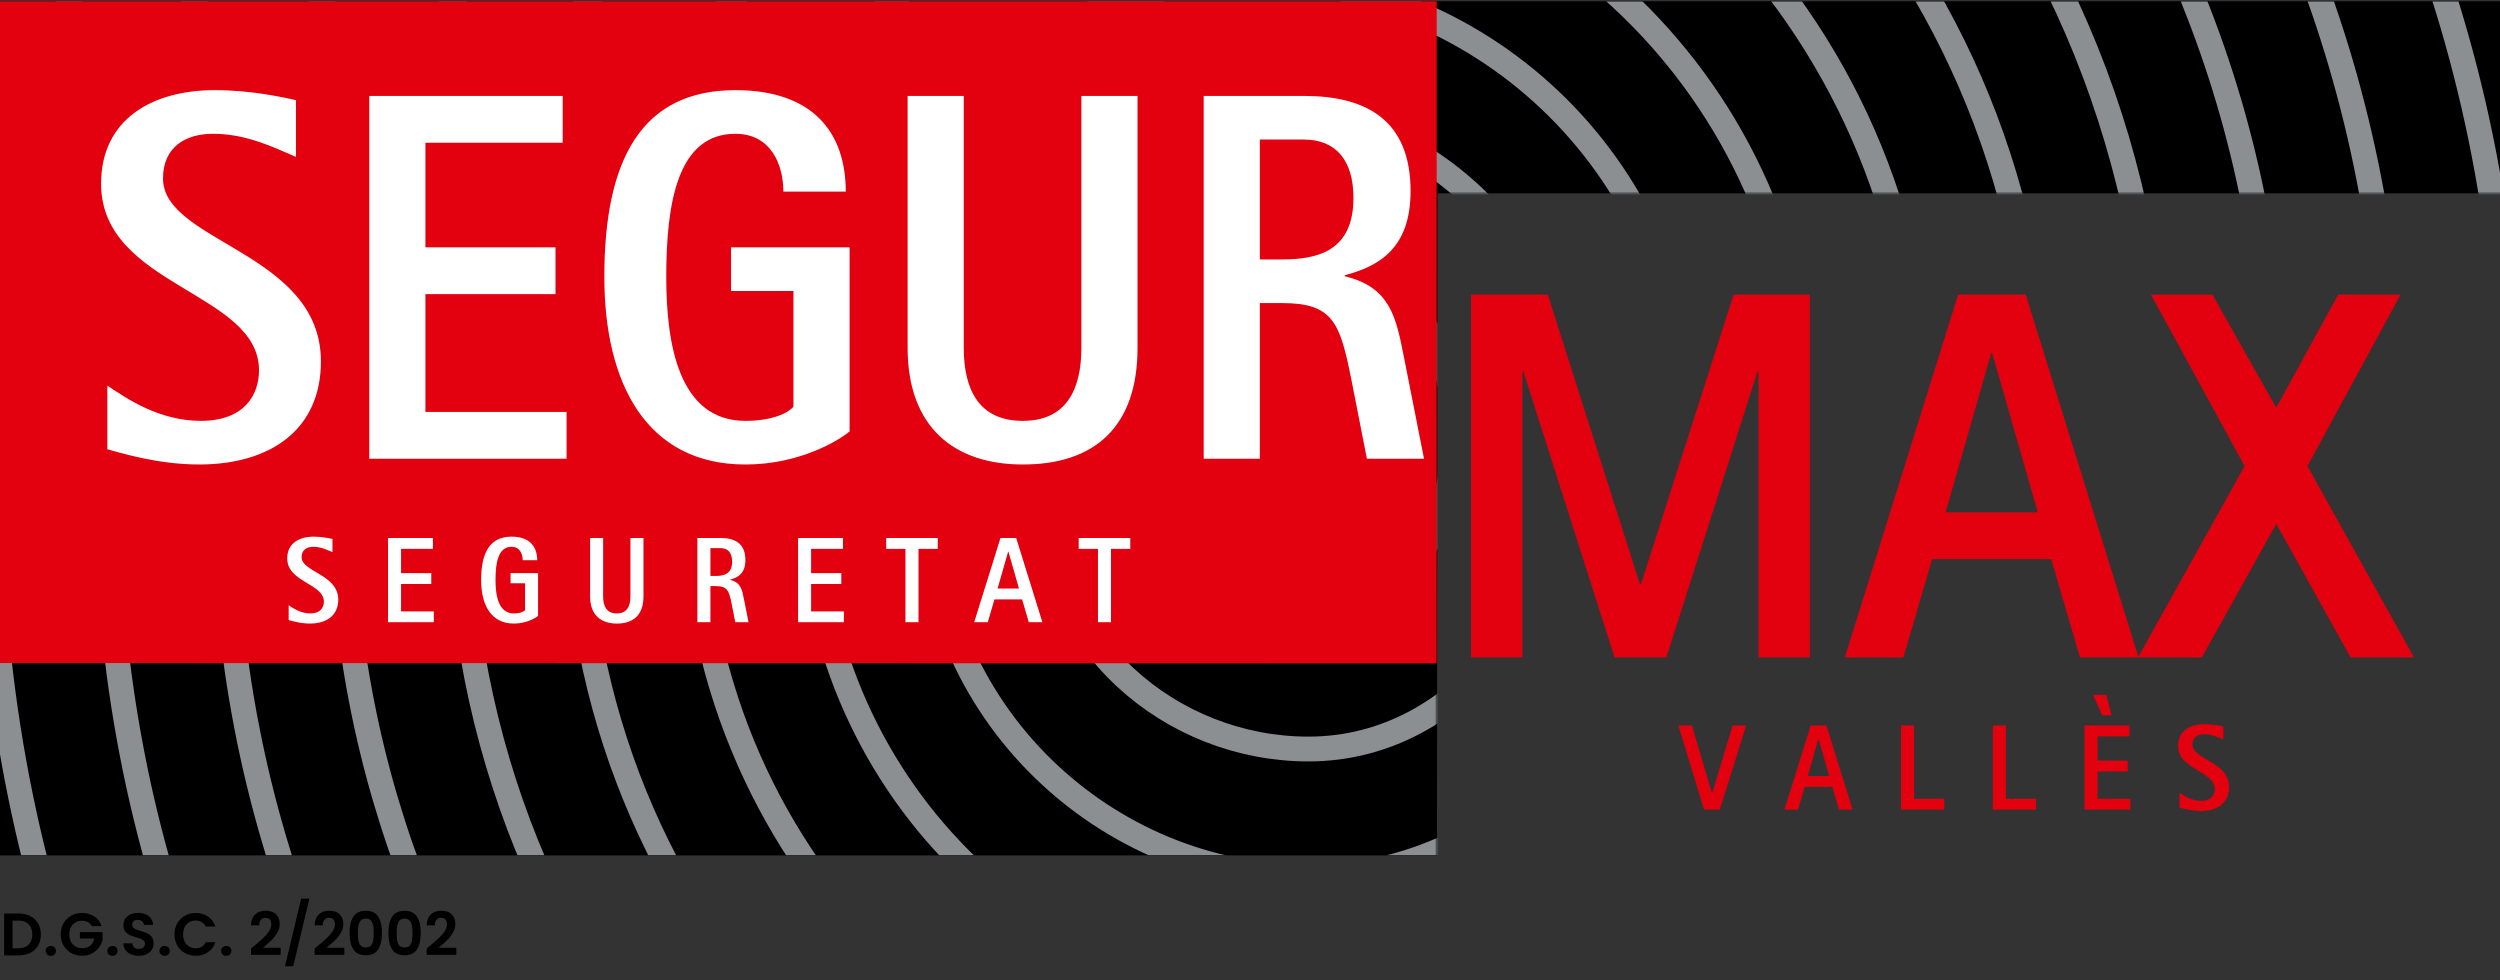 <svg width="750" height="294" viewBox="0 0 750 294" fill="none" xmlns="http://www.w3.org/2000/svg">
<rect x="0" y="0" width="750" height="294" fill="#333333" stroke="none"/>
<g clip-path="url(#clip0_26_2)">
<path fill-rule="evenodd" clip-rule="evenodd" d="M-1 0H751V58H431.224L431.094 256.648L-1 257V0Z" fill="black"/>
<mask id="mask0_26_2" style="mask-type:luminance" maskUnits="userSpaceOnUse" x="-1" y="0" width="752" height="257">
<path d="M-1 0H751V58H431V257H-1V0Z" fill="white"/>
</mask>
<g mask="url(#mask0_26_2)">
<path d="M383.791 147.74C387.045 148.926 389.33 148.926 392.582 147.74C399.855 145.086 401.799 136.872 401.373 128.497C400.688 114.988 387.359 109.017 375 109.255C357.863 109.585 348.499 128.981 348.629 147.74C348.794 171.766 370.631 186.319 392.582 186.224C419.358 186.108 436.598 157.802 436.537 128.496C436.464 93.902 406.607 70.717 375 70.768C338.559 70.825 313.429 107.852 313.466 147.739C313.506 192.92 351.301 224.739 392.582 224.708C438.705 224.674 471.723 178.975 471.7 128.496C471.674 72.717 425.967 32.261 375 32.282C319.191 32.306 278.285 86.66 278.301 147.739C278.319 214.12 331.931 263.207 392.582 263.194C458.078 263.176 506.876 200.178 506.863 128.496C506.851 51.514 445.342 -6.212 375 -6.201C299.81 -6.19 243.128 65.451 243.138 147.739C243.148 235.329 312.547 301.687 392.582 301.678C477.462 301.668 542.034 221.39 542.027 128.494C542.018 30.292 464.727 -44.696 375 -44.689C280.426 -44.683 207.968 44.23 207.974 147.737C207.981 256.548 293.164 340.168 392.582 340.163C496.852 340.155 577.196 242.614 577.19 128.494C577.185 9.073 484.115 -83.179 375 -83.174C261.036 -83.168 172.807 23.014 172.811 147.74C172.815 277.77 273.772 378.654 392.582 378.65C516.239 378.645 612.357 263.836 612.354 128.497C612.351 -12.15 503.504 -121.662 375 -121.657C241.648 -121.652 137.644 1.786 137.648 147.74C137.652 298.999 254.382 417.137 392.582 417.134C535.624 417.131 647.52 285.054 647.517 128.496C647.514 -33.367 522.892 -160.146 375 -160.142C222.269 -160.139 102.481 -19.417 102.483 147.74C102.486 320.202 234.996 455.623 392.582 455.622C555.018 455.618 682.682 306.276 682.681 128.497C682.678 -54.589 542.28 -198.629 375 -198.628C202.871 -198.625 67.319 -40.649 67.32 147.74C67.322 341.435 215.608 494.107 392.582 494.106C574.406 494.104 717.845 327.495 717.845 128.497C717.844 -75.807 561.683 -237.115 375 -237.112C183.468 -237.111 32.156 -61.883 32.157 147.74C32.158 362.668 196.207 532.592 392.582 532.591C593.808 532.588 753.009 348.729 753.008 128.496C753.006 -97.035 581.065 -275.599 375 -275.597C164.088 -275.597 -3.008 -83.094 -3.007 147.74C-3.007 383.882 176.824 571.078 392.582 571.077C613.19 571.075 788.173 369.944 788.172 128.497C788.172 -118.256 600.467 -314.11 375 -314.081C147.124 -314.054 -38.145 -111.284 -38.17 138.118" stroke="#8B8F91" stroke-width="7.44" stroke-miterlimit="22.926"/>
</g>
<path fill-rule="evenodd" clip-rule="evenodd" d="M0 0L431 0.08V199L0 198.919V0Z" fill="#E3000F"/>
<path fill-rule="evenodd" clip-rule="evenodd" d="M329.389 186.668H333.3V164.66H339.084V161.4H323.605V164.66H329.389V186.668ZM302.453 165.465H302.52L305.696 176.56H299.277L302.453 165.465ZM292.255 186.668H296.334L298.341 179.82H306.632L308.638 186.668H312.717L304.86 161.4H300.145L292.255 186.668ZM271.637 186.668H275.548V164.66H281.331V161.4H265.853V164.66H271.635V186.668H271.637ZM239.423 186.668H253.164V183.41H243.334V175.206H252.396V171.947H243.334V164.66H252.896V161.4H239.422L239.423 186.668ZM213.123 164.439H216.199C218.406 164.439 219.643 165.866 219.643 168.505C219.643 172.239 217.101 172.788 214.661 172.788H213.123V164.439ZM209.212 186.668H213.123V175.829H214.661C218.238 175.829 218.707 177.185 219.509 181.213L220.578 186.668H224.556L223.151 179.564C222.617 176.891 222.249 174.73 219.039 173.96V173.885C221.414 173.264 223.62 172.017 223.62 168.026C223.62 163.083 220.544 161.397 216.198 161.397H209.211V186.668H209.212ZM193.042 161.399H189.13V178.941C189.13 181.834 188.093 184.031 185.052 184.031C181.976 184.031 180.939 181.835 180.939 178.941V161.399H177.028V178.941C177.028 184.507 180.304 187.072 185.052 187.072C189.999 187.072 193.042 184.508 193.042 178.941V161.399ZM161.426 171.945H153.169V174.986H157.515V183.042C157.147 183.481 156.044 184.03 154.172 184.03C149.491 184.03 148.655 178.611 148.655 173.996C148.655 168.723 149.49 164.034 153.468 164.034C155.976 164.034 156.812 166.232 156.812 168.063H161.158C161.158 163.925 158.85 160.996 153.467 160.996C146.881 160.996 144.34 165.904 144.34 173.996C144.34 181.43 147.282 187.07 154.17 187.07C157.813 187.07 160.554 185.495 161.424 184.763V171.945H161.426ZM116.408 186.668H130.149V183.41H120.32V175.206H129.38V171.947H120.32V164.66H129.882V161.4H116.408V186.668ZM99.741 161.693C98.905 161.509 96.665 160.996 94.091 160.996C89.745 160.996 86.166 163.01 86.166 167.515C86.166 174.693 97.165 175.023 97.165 180.515C97.165 182.162 96.196 184.03 93.12 184.03C90.211 184.03 87.972 182.492 86.602 181.577V186.007C87.303 186.19 90.011 187.069 92.987 187.069C98.002 187.069 101.479 184.614 101.479 179.891C101.479 172.273 90.478 171.614 90.478 167.148C90.478 164.987 92.016 164.033 93.957 164.033C96.297 164.033 98.203 164.987 99.74 165.646L99.741 161.693Z" fill="white"/>
<path fill-rule="evenodd" clip-rule="evenodd" d="M377.958 41.869H391.204C400.707 41.869 406.035 48.021 406.035 59.378C406.035 75.467 395.093 77.833 384.58 77.833H377.957L377.958 41.869ZM361.111 137.615H377.958V90.925H384.581C399.989 90.925 402.004 96.761 405.46 114.112L410.067 137.615H427.203L421.155 107.015C418.852 95.5 417.267 86.193 403.443 82.88V82.565C413.667 79.884 423.171 74.52 423.171 57.328C423.171 36.034 409.924 28.777 391.203 28.777H361.108V137.615H361.111ZM341.26 28.777H324.411V104.332C324.411 116.794 319.947 126.258 306.844 126.258C293.596 126.258 289.132 116.794 289.132 104.332V28.777H272.285V104.332C272.285 128.307 286.397 139.349 306.844 139.349C328.155 139.349 341.259 128.307 341.259 104.332V28.777H341.26ZM254.883 74.205H219.317V87.297H238.036V121.999C236.453 123.891 231.701 126.258 223.636 126.258C203.477 126.258 199.876 102.913 199.876 83.039C199.876 60.326 203.477 40.135 220.612 40.135C231.411 40.135 235.011 49.599 235.011 57.486H253.731C253.731 39.663 243.795 27.044 220.612 27.044C192.244 27.044 181.3 48.18 181.3 83.04C181.3 115.06 193.971 139.351 223.635 139.351C239.331 139.351 251.139 132.568 254.882 129.414V74.205H254.883ZM110.782 137.615H169.964V123.576H127.629V88.244H166.652V74.205H127.629V42.816H168.812V28.777H110.782V137.615ZM88.788 30.038C85.189 29.251 75.541 27.042 64.453 27.042C45.733 27.042 30.326 35.717 30.326 55.119C30.326 86.034 77.702 87.455 77.702 111.115C77.702 118.213 73.525 126.257 60.277 126.257C47.749 126.257 38.102 119.632 32.198 115.688V134.773C35.223 135.563 46.885 139.348 59.702 139.348C81.301 139.348 96.276 128.778 96.276 108.433C96.276 75.624 48.901 72.784 48.901 53.541C48.901 44.234 55.525 40.133 63.877 40.133C73.956 40.133 82.164 44.234 88.787 47.074L88.788 30.038Z" fill="white"/>
<path fill-rule="evenodd" clip-rule="evenodd" d="M666.996 217.924C666.16 217.742 663.92 217.228 661.346 217.228C656.999 217.228 653.421 219.243 653.421 223.746C653.421 230.926 664.42 231.256 664.42 236.748C664.42 238.395 663.452 240.263 660.375 240.263C657.466 240.263 655.226 238.726 653.855 237.808V242.239C654.558 242.423 657.265 243.302 660.242 243.302C665.256 243.302 668.733 240.847 668.733 236.124C668.733 228.506 657.733 227.847 657.733 223.379C657.733 221.219 659.271 220.267 661.212 220.267C663.551 220.267 665.457 221.219 666.995 221.877L666.996 217.924ZM625.353 242.9H639.095V239.64H629.265V231.438H638.326V228.178H629.265V220.89H638.828V217.63H625.353V242.9ZM630.669 214.591H633.444L631.906 208.475H627.894L630.669 214.591ZM597.847 242.9H610.818V239.64H601.759V217.63H597.847V242.9ZM570.307 242.9H583.279V239.64H574.218V217.63H570.307V242.9ZM545.51 221.696H545.578L548.753 232.794H542.336L545.51 221.696ZM535.313 242.9H539.392L541.398 236.052H549.691L551.697 242.9H555.776L547.919 217.63H543.204L535.313 242.9ZM511.217 242.9H515.931L523.855 217.63H519.776L513.658 237.956H513.59L507.572 217.63H503.492L511.217 242.9Z" fill="#E3000F"/>
<path fill-rule="evenodd" clip-rule="evenodd" d="M641.402 197.224H660.554L682.873 157.159L705.192 197.224H724.2L692.232 139.809L720.168 88.389H701.448L682.873 122.301L663.721 88.389H645.29L673.37 139.809L641.402 197.224ZM597.359 105.898H597.647L611.327 153.69H583.68L597.359 105.898ZM553.44 197.224H571.009L579.648 167.728H615.36L623.998 197.224H641.566L607.727 88.389H587.424L553.44 197.224ZM441.303 197.224H456.712V111.417H456.999L484.358 197.224H499.91L527.269 111.417H527.558V197.224H542.965V88.389H520.07L492.278 175.299H491.99L464.343 88.389H441.303V197.224Z" fill="#E3000F"/>
</g>
<path d="M5.634 274.053C6.954 274.053 8.112 274.311 9.108 274.827C10.116 275.343 10.89 276.081 11.43 277.041C11.982 277.989 12.258 279.093 12.258 280.353C12.258 281.613 11.982 282.717 11.43 283.665C10.89 284.601 10.116 285.327 9.108 285.843C8.112 286.359 6.954 286.617 5.634 286.617H1.242V274.053H5.634ZM5.544 284.475C6.864 284.475 7.884 284.115 8.604 283.395C9.324 282.675 9.684 281.661 9.684 280.353C9.684 279.045 9.324 278.025 8.604 277.293C7.884 276.549 6.864 276.177 5.544 276.177H3.762V284.475H5.544ZM15.26 286.743C14.804 286.743 14.426 286.605 14.126 286.329C13.838 286.041 13.694 285.687 13.694 285.267C13.694 284.847 13.838 284.499 14.126 284.223C14.426 283.935 14.804 283.791 15.26 283.791C15.704 283.791 16.07 283.935 16.358 284.223C16.646 284.499 16.79 284.847 16.79 285.267C16.79 285.687 16.646 286.041 16.358 286.329C16.07 286.605 15.704 286.743 15.26 286.743ZM27.568 277.833C27.28 277.305 26.884 276.903 26.38 276.627C25.876 276.351 25.288 276.213 24.616 276.213C23.872 276.213 23.212 276.381 22.636 276.717C22.06 277.053 21.61 277.533 21.286 278.157C20.962 278.781 20.8 279.501 20.8 280.317C20.8 281.157 20.962 281.889 21.286 282.513C21.622 283.137 22.084 283.617 22.672 283.953C23.26 284.289 23.944 284.457 24.724 284.457C25.684 284.457 26.47 284.205 27.082 283.701C27.694 283.185 28.096 282.471 28.288 281.559H23.968V279.633H30.772V281.829C30.604 282.705 30.244 283.515 29.692 284.259C29.14 285.003 28.426 285.603 27.55 286.059C26.686 286.503 25.714 286.725 24.634 286.725C23.422 286.725 22.324 286.455 21.34 285.915C20.368 285.363 19.6 284.601 19.036 283.629C18.484 282.657 18.208 281.553 18.208 280.317C18.208 279.081 18.484 277.977 19.036 277.005C19.6 276.021 20.368 275.259 21.34 274.719C22.324 274.167 23.416 273.891 24.616 273.891C26.032 273.891 27.262 274.239 28.306 274.935C29.35 275.619 30.07 276.585 30.466 277.833H27.568ZM33.752 286.743C33.297 286.743 32.919 286.605 32.618 286.329C32.331 286.041 32.187 285.687 32.187 285.267C32.187 284.847 32.331 284.499 32.618 284.223C32.919 283.935 33.297 283.791 33.752 283.791C34.197 283.791 34.562 283.935 34.85 284.223C35.139 284.499 35.282 284.847 35.282 285.267C35.282 285.687 35.139 286.041 34.85 286.329C34.562 286.605 34.197 286.743 33.752 286.743ZM41.65 286.743C40.774 286.743 39.982 286.593 39.274 286.293C38.578 285.993 38.026 285.561 37.618 284.997C37.21 284.433 37 283.767 36.988 282.999H39.688C39.724 283.515 39.904 283.923 40.228 284.223C40.564 284.523 41.02 284.673 41.596 284.673C42.184 284.673 42.646 284.535 42.982 284.259C43.318 283.971 43.486 283.599 43.486 283.143C43.486 282.771 43.372 282.465 43.144 282.225C42.916 281.985 42.628 281.799 42.28 281.667C41.944 281.523 41.476 281.367 40.876 281.199C40.06 280.959 39.394 280.725 38.878 280.497C38.374 280.257 37.936 279.903 37.564 279.435C37.204 278.955 37.024 278.319 37.024 277.527C37.024 276.783 37.21 276.135 37.582 275.583C37.954 275.031 38.476 274.611 39.148 274.323C39.82 274.023 40.588 273.873 41.452 273.873C42.748 273.873 43.798 274.191 44.602 274.827C45.418 275.451 45.868 276.327 45.952 277.455H43.18C43.156 277.023 42.97 276.669 42.622 276.393C42.286 276.105 41.836 275.961 41.272 275.961C40.78 275.961 40.384 276.087 40.084 276.339C39.796 276.591 39.652 276.957 39.652 277.437C39.652 277.773 39.76 278.055 39.976 278.283C40.204 278.499 40.48 278.679 40.804 278.823C41.14 278.955 41.608 279.111 42.208 279.291C43.024 279.531 43.69 279.771 44.206 280.011C44.722 280.251 45.166 280.611 45.538 281.091C45.91 281.571 46.096 282.201 46.096 282.981C46.096 283.653 45.922 284.277 45.574 284.853C45.226 285.429 44.716 285.891 44.044 286.239C43.372 286.575 42.574 286.743 41.65 286.743ZM49.397 286.743C48.941 286.743 48.563 286.605 48.263 286.329C47.975 286.041 47.831 285.687 47.831 285.267C47.831 284.847 47.975 284.499 48.263 284.223C48.563 283.935 48.941 283.791 49.397 283.791C49.841 283.791 50.207 283.935 50.495 284.223C50.783 284.499 50.927 284.847 50.927 285.267C50.927 285.687 50.783 286.041 50.495 286.329C50.207 286.605 49.841 286.743 49.397 286.743ZM52.345 280.317C52.345 279.081 52.621 277.977 53.173 277.005C53.737 276.021 54.499 275.259 55.459 274.719C56.431 274.167 57.517 273.891 58.717 273.891C60.121 273.891 61.351 274.251 62.407 274.971C63.463 275.691 64.201 276.687 64.621 277.959H61.723C61.435 277.359 61.027 276.909 60.499 276.609C59.983 276.309 59.383 276.159 58.699 276.159C57.967 276.159 57.313 276.333 56.737 276.681C56.173 277.017 55.729 277.497 55.405 278.121C55.093 278.745 54.937 279.477 54.937 280.317C54.937 281.145 55.093 281.877 55.405 282.513C55.729 283.137 56.173 283.623 56.737 283.971C57.313 284.307 57.967 284.475 58.699 284.475C59.383 284.475 59.983 284.325 60.499 284.025C61.027 283.713 61.435 283.257 61.723 282.657H64.621C64.201 283.941 63.463 284.943 62.407 285.663C61.363 286.371 60.133 286.725 58.717 286.725C57.517 286.725 56.431 286.455 55.459 285.915C54.499 285.363 53.737 284.601 53.173 283.629C52.621 282.657 52.345 281.553 52.345 280.317ZM67.889 286.743C67.433 286.743 67.055 286.605 66.755 286.329C66.467 286.041 66.323 285.687 66.323 285.267C66.323 284.847 66.467 284.499 66.755 284.223C67.055 283.935 67.433 283.791 67.889 283.791C68.333 283.791 68.699 283.935 68.987 284.223C69.275 284.499 69.419 284.847 69.419 285.267C69.419 285.687 69.275 286.041 68.987 286.329C68.699 286.605 68.333 286.743 67.889 286.743ZM76.242 283.773C77.394 282.813 78.312 282.015 78.996 281.379C79.68 280.731 80.25 280.059 80.706 279.363C81.162 278.667 81.39 277.983 81.39 277.311C81.39 276.699 81.246 276.219 80.958 275.871C80.67 275.523 80.226 275.349 79.626 275.349C79.026 275.349 78.564 275.553 78.24 275.961C77.916 276.357 77.748 276.903 77.736 277.599H75.288C75.336 276.159 75.762 275.067 76.566 274.323C77.382 273.579 78.414 273.207 79.662 273.207C81.03 273.207 82.08 273.573 82.812 274.305C83.544 275.025 83.91 275.979 83.91 277.167C83.91 278.103 83.658 278.997 83.154 279.849C82.65 280.701 82.074 281.445 81.426 282.081C80.778 282.705 79.932 283.461 78.888 284.349H84.198V286.437H75.306V284.565L76.242 283.773ZM92.824 269.571L87.964 289.875H85.498L90.358 269.571H92.824ZM95.332 283.773C96.484 282.813 97.402 282.015 98.086 281.379C98.77 280.731 99.34 280.059 99.796 279.363C100.252 278.667 100.48 277.983 100.48 277.311C100.48 276.699 100.336 276.219 100.048 275.871C99.76 275.523 99.316 275.349 98.716 275.349C98.116 275.349 97.654 275.553 97.33 275.961C97.006 276.357 96.838 276.903 96.826 277.599H94.378C94.426 276.159 94.852 275.067 95.656 274.323C96.472 273.579 97.504 273.207 98.752 273.207C100.12 273.207 101.17 273.573 101.902 274.305C102.634 275.025 103 275.979 103 277.167C103 278.103 102.748 278.997 102.244 279.849C101.74 280.701 101.164 281.445 100.516 282.081C99.868 282.705 99.022 283.461 97.978 284.349H103.288V286.437H94.396V284.565L95.332 283.773ZM104.876 279.885C104.876 277.809 105.248 276.183 105.992 275.007C106.748 273.831 107.996 273.243 109.736 273.243C111.476 273.243 112.718 273.831 113.462 275.007C114.218 276.183 114.596 277.809 114.596 279.885C114.596 281.973 114.218 283.611 113.462 284.799C112.718 285.987 111.476 286.581 109.736 286.581C107.996 286.581 106.748 285.987 105.992 284.799C105.248 283.611 104.876 281.973 104.876 279.885ZM112.112 279.885C112.112 278.997 112.052 278.253 111.932 277.653C111.824 277.041 111.596 276.543 111.248 276.159C110.912 275.775 110.408 275.583 109.736 275.583C109.064 275.583 108.554 275.775 108.206 276.159C107.87 276.543 107.642 277.041 107.522 277.653C107.414 278.253 107.36 278.997 107.36 279.885C107.36 280.797 107.414 281.565 107.522 282.189C107.63 282.801 107.858 283.299 108.206 283.683C108.554 284.055 109.064 284.241 109.736 284.241C110.408 284.241 110.918 284.055 111.266 283.683C111.614 283.299 111.842 282.801 111.95 282.189C112.058 281.565 112.112 280.797 112.112 279.885ZM116.513 279.885C116.513 277.809 116.885 276.183 117.629 275.007C118.385 273.831 119.633 273.243 121.373 273.243C123.113 273.243 124.355 273.831 125.099 275.007C125.855 276.183 126.233 277.809 126.233 279.885C126.233 281.973 125.855 283.611 125.099 284.799C124.355 285.987 123.113 286.581 121.373 286.581C119.633 286.581 118.385 285.987 117.629 284.799C116.885 283.611 116.513 281.973 116.513 279.885ZM123.749 279.885C123.749 278.997 123.689 278.253 123.569 277.653C123.461 277.041 123.233 276.543 122.885 276.159C122.549 275.775 122.045 275.583 121.373 275.583C120.701 275.583 120.191 275.775 119.843 276.159C119.507 276.543 119.279 277.041 119.159 277.653C119.051 278.253 118.997 278.997 118.997 279.885C118.997 280.797 119.051 281.565 119.159 282.189C119.267 282.801 119.495 283.299 119.843 283.683C120.191 284.055 120.701 284.241 121.373 284.241C122.045 284.241 122.555 284.055 122.903 283.683C123.251 283.299 123.479 282.801 123.587 282.189C123.695 281.565 123.749 280.797 123.749 279.885ZM128.941 283.773C130.093 282.813 131.011 282.015 131.695 281.379C132.379 280.731 132.949 280.059 133.405 279.363C133.861 278.667 134.089 277.983 134.089 277.311C134.089 276.699 133.945 276.219 133.657 275.871C133.369 275.523 132.925 275.349 132.325 275.349C131.725 275.349 131.263 275.553 130.939 275.961C130.615 276.357 130.447 276.903 130.435 277.599H127.987C128.035 276.159 128.461 275.067 129.265 274.323C130.081 273.579 131.113 273.207 132.361 273.207C133.729 273.207 134.779 273.573 135.511 274.305C136.243 275.025 136.609 275.979 136.609 277.167C136.609 278.103 136.357 278.997 135.853 279.849C135.349 280.701 134.773 281.445 134.125 282.081C133.477 282.705 132.631 283.461 131.587 284.349H136.897V286.437H128.005V284.565L128.941 283.773Z" fill="black"/>
<defs>
<clipPath id="clip0_26_2">
<rect width="750" height="256.234" fill="white" transform="translate(0 0.383)"/>
</clipPath>
</defs>
</svg>
